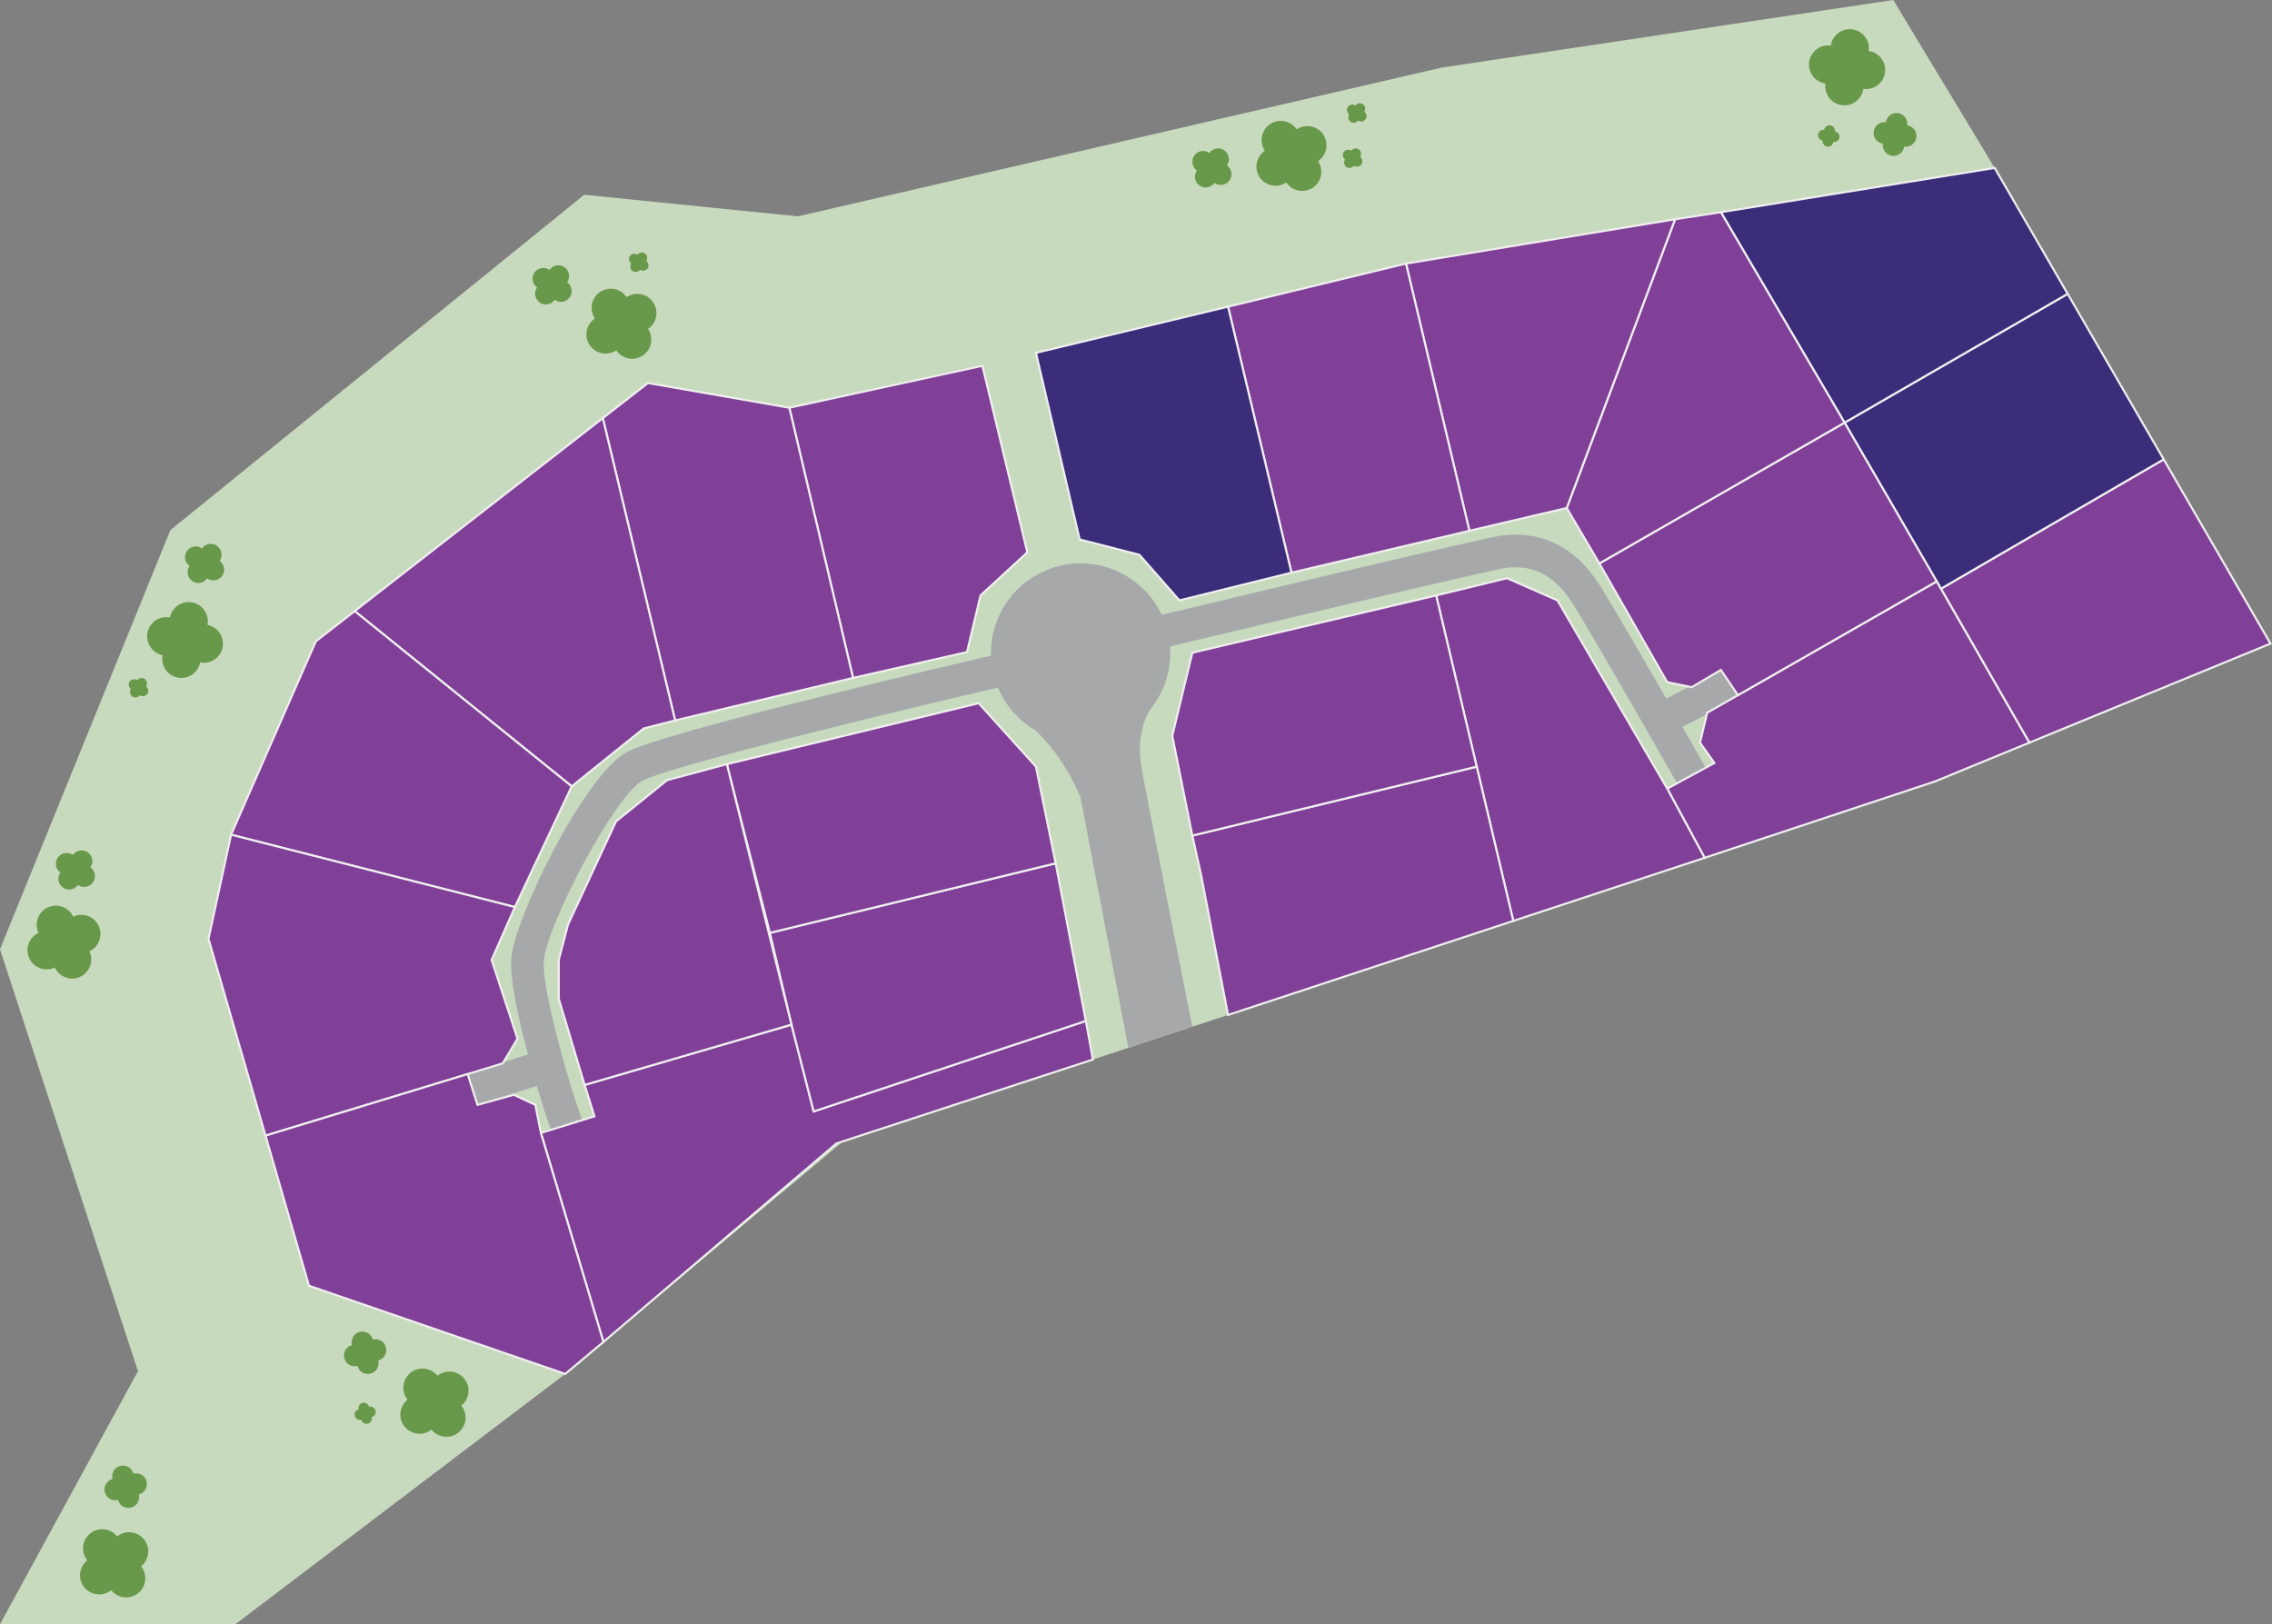 <?xml version="1.0" encoding="UTF-8"?><svg id="Layer_2" xmlns="http://www.w3.org/2000/svg" viewBox="0 0 547.96 391.75"><rect x="0" y="0" width="547.96" height="391.75" fill="#808080" stroke="none"/><defs><style>.cls-1{fill:#a7a8aa;}.cls-2{fill:#689849;}.cls-3{fill:#804098;}.cls-3,.cls-4{stroke:#f0efef;stroke-miterlimit:10;stroke-width:.5px;}.cls-4{fill:#3c2d7b;}.cls-5{fill:#c8dabe;}</style></defs><g id="Grass"><polygon class="cls-5" points="547.6 155.23 481.08 40.51 415.04 51.18 410.42 33.05 233.85 74.74 236.32 88.09 189.73 98.48 156.27 92.38 76.17 154.68 55.73 201.32 50.29 226.43 74.52 310.1 136.33 331.37 203.08 275.49 465.47 188.96 547.6 155.23"/><polygon class="cls-5" points="481.08 40.51 456.61 0 347.67 16.31 192.43 52.18 140.9 46.97 41.09 127.85 0 228.96 33.27 330.71 0 391.75 56.75 391.75 136.33 331.37 74.52 310.1 50.29 226.43 55.73 201.32 76.17 154.68 156.27 92.38 189.73 98.48 236.32 88.09 250.15 85.03 339.1 63.22 481.08 40.51"/><path class="cls-2" d="M449.4,21.44c2.52,.36,4.86-1.4,5.22-3.92s-1.4-4.86-3.92-5.22c.36-2.52-1.4-4.86-3.92-5.22-2.52-.36-4.86,1.4-5.22,3.92-2.52-.36-4.86,1.4-5.22,3.92s1.4,4.86,3.92,5.22c-.36,2.52,1.4,4.86,3.92,5.22,2.52,.36,4.86-1.4,5.22-3.92Z"/><path class="cls-2" d="M442.16,34.26c.71,.1,1.37-.39,1.47-1.1s-.39-1.37-1.1-1.47c.1-.71-.39-1.37-1.1-1.47s-1.37,.39-1.47,1.1c-.71-.1-1.37,.39-1.47,1.1s.39,1.37,1.1,1.47c-.1,.71,.39,1.37,1.1,1.47s1.37-.39,1.47-1.1Z"/><path class="cls-2" d="M459.25,35.37c1.42,.2,2.73-.79,2.94-2.21s-.79-2.73-2.21-2.94c.2-1.42-.79-2.73-2.21-2.94s-2.73,.79-2.94,2.21c-1.42-.2-2.73,.79-2.94,2.21s.79,2.73,2.21,2.94c-.2,1.42,.79,2.73,2.21,2.94,1.42,.2,2.73-.79,2.94-2.21Z"/><path class="cls-2" d="M317.89,38.85c2.11-1.42,2.67-4.29,1.25-6.41s-4.29-2.67-6.41-1.25c-1.42-2.11-4.29-2.67-6.41-1.25s-2.67,4.29-1.25,6.41c-2.11,1.42-2.67,4.29-1.25,6.41,1.42,2.11,4.29,2.67,6.41,1.25,1.42,2.11,4.29,2.67,6.41,1.25,2.11-1.42,2.67-4.29,1.25-6.41Z"/><path class="cls-2" d="M329.03,26.95c.41-.59,.27-1.4-.31-1.81s-1.4-.27-1.81,.31c-.59-.41-1.4-.27-1.81,.31s-.27,1.4,.31,1.81c-.41,.59-.27,1.4,.31,1.81s1.4,.27,1.81-.31c.59,.41,1.4,.27,1.81-.31s.27-1.4-.31-1.81Z"/><path class="cls-2" d="M328.03,37.84c.41-.59,.27-1.4-.31-1.81s-1.4-.27-1.81,.31c-.59-.41-1.4-.27-1.81,.31s-.27,1.4,.31,1.81c-.41,.59-.27,1.4,.31,1.81s1.4,.27,1.81-.31c.59,.41,1.4,.27,1.81-.31s.27-1.4-.31-1.81Z"/><path class="cls-2" d="M295.91,39.89c.83-1.17,.55-2.79-.62-3.62s-2.79-.55-3.62,.62c-1.17-.83-2.79-.55-3.62,.62s-.55,2.79,.62,3.62c-.83,1.17-.55,2.79,.62,3.62s2.79,.55,3.62-.62c1.17,.83,2.79,.55,3.62-.62s.55-2.79-.62-3.62Z"/><path class="cls-2" d="M156.29,79.33c2.11-1.42,2.67-4.29,1.25-6.41s-4.29-2.67-6.41-1.25c-1.42-2.11-4.29-2.67-6.41-1.25s-2.67,4.29-1.25,6.41c-2.11,1.42-2.67,4.29-1.25,6.41,1.42,2.11,4.29,2.67,6.41,1.25,1.42,2.11,4.29,2.67,6.41,1.25,2.11-1.42,2.67-4.29,1.25-6.41Z"/><path class="cls-2" d="M155.86,62.94c.41-.59,.27-1.4-.31-1.81s-1.4-.27-1.81,.31c-.59-.41-1.4-.27-1.81,.31s-.27,1.4,.31,1.81c-.41,.59-.27,1.4,.31,1.81s1.4,.27,1.81-.31c.59,.41,1.4,.27,1.81-.31s.27-1.4-.31-1.81Z"/><path class="cls-2" d="M136.78,68.09c.83-1.17,.55-2.79-.62-3.62s-2.79-.55-3.62,.62c-1.17-.83-2.79-.55-3.62,.62s-.55,2.79,.62,3.62c-.83,1.17-.55,2.79,.62,3.62,1.17,.83,2.79,.55,3.62-.62,1.17,.83,2.79,.55,3.62-.62,.83-1.17,.55-2.79-.62-3.62Z"/><path class="cls-2" d="M21.57,229.44c2.31-1.08,3.3-3.83,2.22-6.14s-3.83-3.3-6.14-2.22c-1.08-2.31-3.83-3.3-6.14-2.22s-3.3,3.83-2.22,6.14c-2.31,1.08-3.3,3.83-2.22,6.14,1.08,2.31,3.83,3.3,6.14,2.22,1.08,2.31,3.83,3.3,6.14,2.22,2.31-1.08,3.3-3.83,2.22-6.14Z"/><path class="cls-2" d="M50.04,150.72c.49-2.5-1.14-4.93-3.64-5.42s-4.93,1.14-5.42,3.64c-2.5-.49-4.93,1.14-5.42,3.64s1.14,4.93,3.64,5.42c-.49,2.5,1.14,4.93,3.64,5.42s4.93-1.14,5.42-3.64c2.5,.49,4.93-1.14,5.42-3.64s-1.14-4.93-3.64-5.42Z"/><path class="cls-2" d="M35.21,165.56c.41-.59,.27-1.4-.31-1.81s-1.4-.27-1.81,.31c-.59-.41-1.4-.27-1.81,.31s-.27,1.4,.31,1.81c-.41,.59-.27,1.4,.31,1.81s1.4,.27,1.81-.31c.59,.41,1.4,.27,1.81-.31s.27-1.4-.31-1.81Z"/><path class="cls-2" d="M21.81,209.2c.83-1.17,.55-2.79-.62-3.62-1.17-.83-2.79-.55-3.62,.62-1.17-.83-2.79-.55-3.62,.62-.83,1.17-.55,2.79,.62,3.62-.83,1.17-.55,2.79,.62,3.62s2.79,.55,3.62-.62c1.17,.83,2.79,.55,3.62-.62s.55-2.79-.62-3.62Z"/><path class="cls-2" d="M52.96,135.27c.83-1.17,.55-2.79-.62-3.62s-2.79-.55-3.62,.62c-1.17-.83-2.79-.55-3.62,.62-.83,1.17-.55,2.79,.62,3.62-.83,1.17-.55,2.79,.62,3.62s2.79,.55,3.62-.62c1.17,.83,2.79,.55,3.62-.62s.55-2.79-.62-3.62Z"/><path class="cls-2" d="M34.02,377.77c1.99-1.59,2.32-4.5,.72-6.49-1.59-1.99-4.5-2.32-6.49-.72-1.59-1.99-4.5-2.32-6.49-.72-1.99,1.59-2.32,4.5-.72,6.49-1.99,1.59-2.32,4.5-.72,6.49s4.5,2.32,6.49,.72c1.59,1.99,4.5,2.32,6.49,.72,1.99-1.59,2.32-4.5,.72-6.49Z"/><path class="cls-2" d="M111.27,339.02c1.99-1.59,2.32-4.5,.72-6.49-1.59-1.99-4.5-2.32-6.49-.72-1.59-1.99-4.5-2.32-6.49-.72-1.99,1.59-2.32,4.5-.72,6.49-1.99,1.59-2.32,4.5-.72,6.49,1.59,1.99,4.5,2.32,6.49,.72,1.59,1.99,4.5,2.32,6.49,.72,1.99-1.59,2.32-4.5,.72-6.49Z"/><path class="cls-2" d="M89.65,341.79c.69-.18,1.11-.89,.93-1.58s-.89-1.11-1.58-.93c-.18-.69-.89-1.11-1.58-.93s-1.11,.89-.93,1.58c-.69,.18-1.11,.89-.93,1.58s.89,1.11,1.58,.93c.18,.69,.89,1.11,1.58,.93s1.11-.89,.93-1.58Z"/><path class="cls-2" d="M91.23,328.12c1.39-.36,2.22-1.78,1.86-3.17s-1.78-2.22-3.17-1.86c-.36-1.39-1.78-2.22-3.17-1.86s-2.22,1.78-1.86,3.17c-1.39,.36-2.22,1.78-1.86,3.17s1.78,2.22,3.17,1.86c.36,1.39,1.78,2.22,3.17,1.86,1.39-.36,2.22-1.78,1.86-3.17Z"/><path class="cls-2" d="M33.48,360.44c1.39-.36,2.22-1.78,1.86-3.17s-1.78-2.22-3.17-1.86c-.36-1.39-1.78-2.22-3.17-1.86s-2.22,1.78-1.86,3.17c-1.39,.36-2.22,1.78-1.86,3.17s1.78,2.22,3.17,1.86c.36,1.39,1.78,2.22,3.17,1.86s2.22-1.78,1.86-3.17Z"/></g><g id="Road"><g><path class="cls-1" d="M275.27,184.9c-1.48-8.51,2.08-13.71,2.08-13.71h0c3.05-3.73,4.89-8.49,4.89-13.69,0-11.94-9.68-21.62-21.62-21.62s-21.62,9.68-21.62,21.62c0,8.01,4.36,15,10.84,18.74h0c7.49,7.19,10.78,16.18,10.78,16.18l11.51,60.3,15.44-5.09s-10.81-54.22-12.3-62.73Z"/><g><path class="cls-1" d="M139.92,277.27l-4.2-.05c-.98-.62-2.45-1.56-7.72-20.48-2.45-8.81-5.25-20.47-4.66-26,1.03-9.59,17.36-43.44,27.69-49.27,8.81-4.97,83.83-22.39,92.36-24.36,11.49-2.77,112.74-27.13,118.7-27.94,6.86-.93,16.59,.46,23.98,12.37,6.23,10.03,25.94,44.7,26.78,46.17l-6.85,3.89c-.2-.36-20.47-36-26.62-45.9-4.21-6.77-9.51-9.63-16.23-8.72-4.21,.57-72.84,16.94-117.95,27.8-31.81,7.35-84.41,20.24-90.3,23.56-6.78,3.82-22.77,34.27-23.73,43.25-.79,7.38,8.15,36.79,9.93,40.18-.03-.05-.66-1.22-2.21-1.66l-1.05,3.77,2.07,3.39Z"/><rect class="cls-1" x="399.27" y="165.4" width="19.11" height="7.88" transform="translate(-31.99 208.03) rotate(-27.52)"/><rect class="cls-1" x="111.25" y="256.24" width="21.4" height="7.88" transform="translate(-74.01 50.02) rotate(-17.88)"/></g></g></g><g id="Sections"><polygon class="cls-3" points="547.6 155.23 521.84 110.79 468.11 141.99 489.43 179.12 547.6 155.23"/><polygon class="cls-4" points="521.84 110.79 468.11 141.99 444.87 101.94 498.68 70.87 521.84 110.79"/><polygon class="cls-4" points="498.68 70.87 444.87 101.94 415.04 51.18 481.08 40.51 498.68 70.87"/><polygon class="cls-3" points="489.43 179.12 466.63 188.49 411.12 206.89 402.1 190.2 413.47 184.02 410.01 179.12 411.74 171.9 467.09 140.22 489.43 179.12"/><polygon class="cls-3" points="467.09 140.22 419.16 167.66 415.04 161.58 408 165.74 402.1 164.53 385.73 135.89 444.87 101.94 467.09 140.22"/><polygon class="cls-3" points="385.73 135.89 444.87 101.94 415.04 51.18 403.99 52.88 377.86 122.52 385.73 135.89"/><polygon class="cls-3" points="403.99 52.88 377.86 122.52 354.39 128.02 339.1 63.57 403.99 52.88"/><polygon class="cls-3" points="339.1 63.57 296.18 73.96 311.48 138.12 354.39 128.02 339.1 63.57"/><polygon class="cls-4" points="296.18 73.96 311.48 138.12 284.45 144.8 274.8 133.81 260.39 130.1 249.85 85.1 296.18 73.96"/><polygon class="cls-3" points="411.12 206.89 364.97 222.11 346.37 143.61 363.45 139.45 375.63 144.8 402.1 190.2 411.12 206.89"/><polygon class="cls-3" points="364.97 222.11 356.15 184.9 287.57 201.53 289.65 210.88 296.18 244.79 364.97 222.11"/><polygon class="cls-3" points="346.37 143.61 356.15 184.9 287.57 201.53 282.73 177.47 287.57 157.42 346.37 143.61"/><polygon class="cls-3" points="263.59 255.54 261.88 246.23 196.24 268.06 190.89 247.12 141 261.67 143.37 269.24 130.45 273.25 145.53 323.66 201.73 275.78 263.59 255.54"/><polygon class="cls-3" points="196.24 268.06 261.88 246.23 254.6 208.21 185.69 224.99 190.89 247.12 196.24 268.06"/><polygon class="cls-3" points="254.6 208.21 249.85 184.9 236.04 169.6 175.3 184.3 185.69 224.99 254.6 208.21"/><polygon class="cls-3" points="205.74 163.51 190.37 98.34 236.93 88.22 247.77 133.22 236.48 143.61 233.22 157.27 205.74 163.51"/><polygon class="cls-3" points="205.74 163.51 190.37 98.34 156.27 92.38 145.39 100.84 162.83 173.76 205.74 163.51"/><polygon class="cls-3" points="145.39 100.84 162.83 173.76 155.25 175.69 137.88 189.65 85.54 147.39 145.39 100.84"/><polygon class="cls-3" points="85.54 147.39 137.88 189.65 124.18 218.77 55.73 201.32 76.17 154.68 85.54 147.39"/><polygon class="cls-3" points="124.18 218.77 55.73 201.32 50.29 226.43 64.04 273.9 121.24 256.47 124.81 250.53 118.57 231.52 124.18 218.77"/><polygon class="cls-3" points="64.04 273.9 112.79 259.05 115.16 266.47 123.92 264.05 129.11 266.47 130.45 273.25 145.53 323.66 136.33 331.37 74.52 310.1 64.04 273.9"/><polygon class="cls-3" points="175.3 184.3 190.89 247.12 141 261.67 134.76 240.88 134.76 231.52 136.99 222.99 148.57 198.11 160.89 188.16 175.3 184.3"/></g></svg>